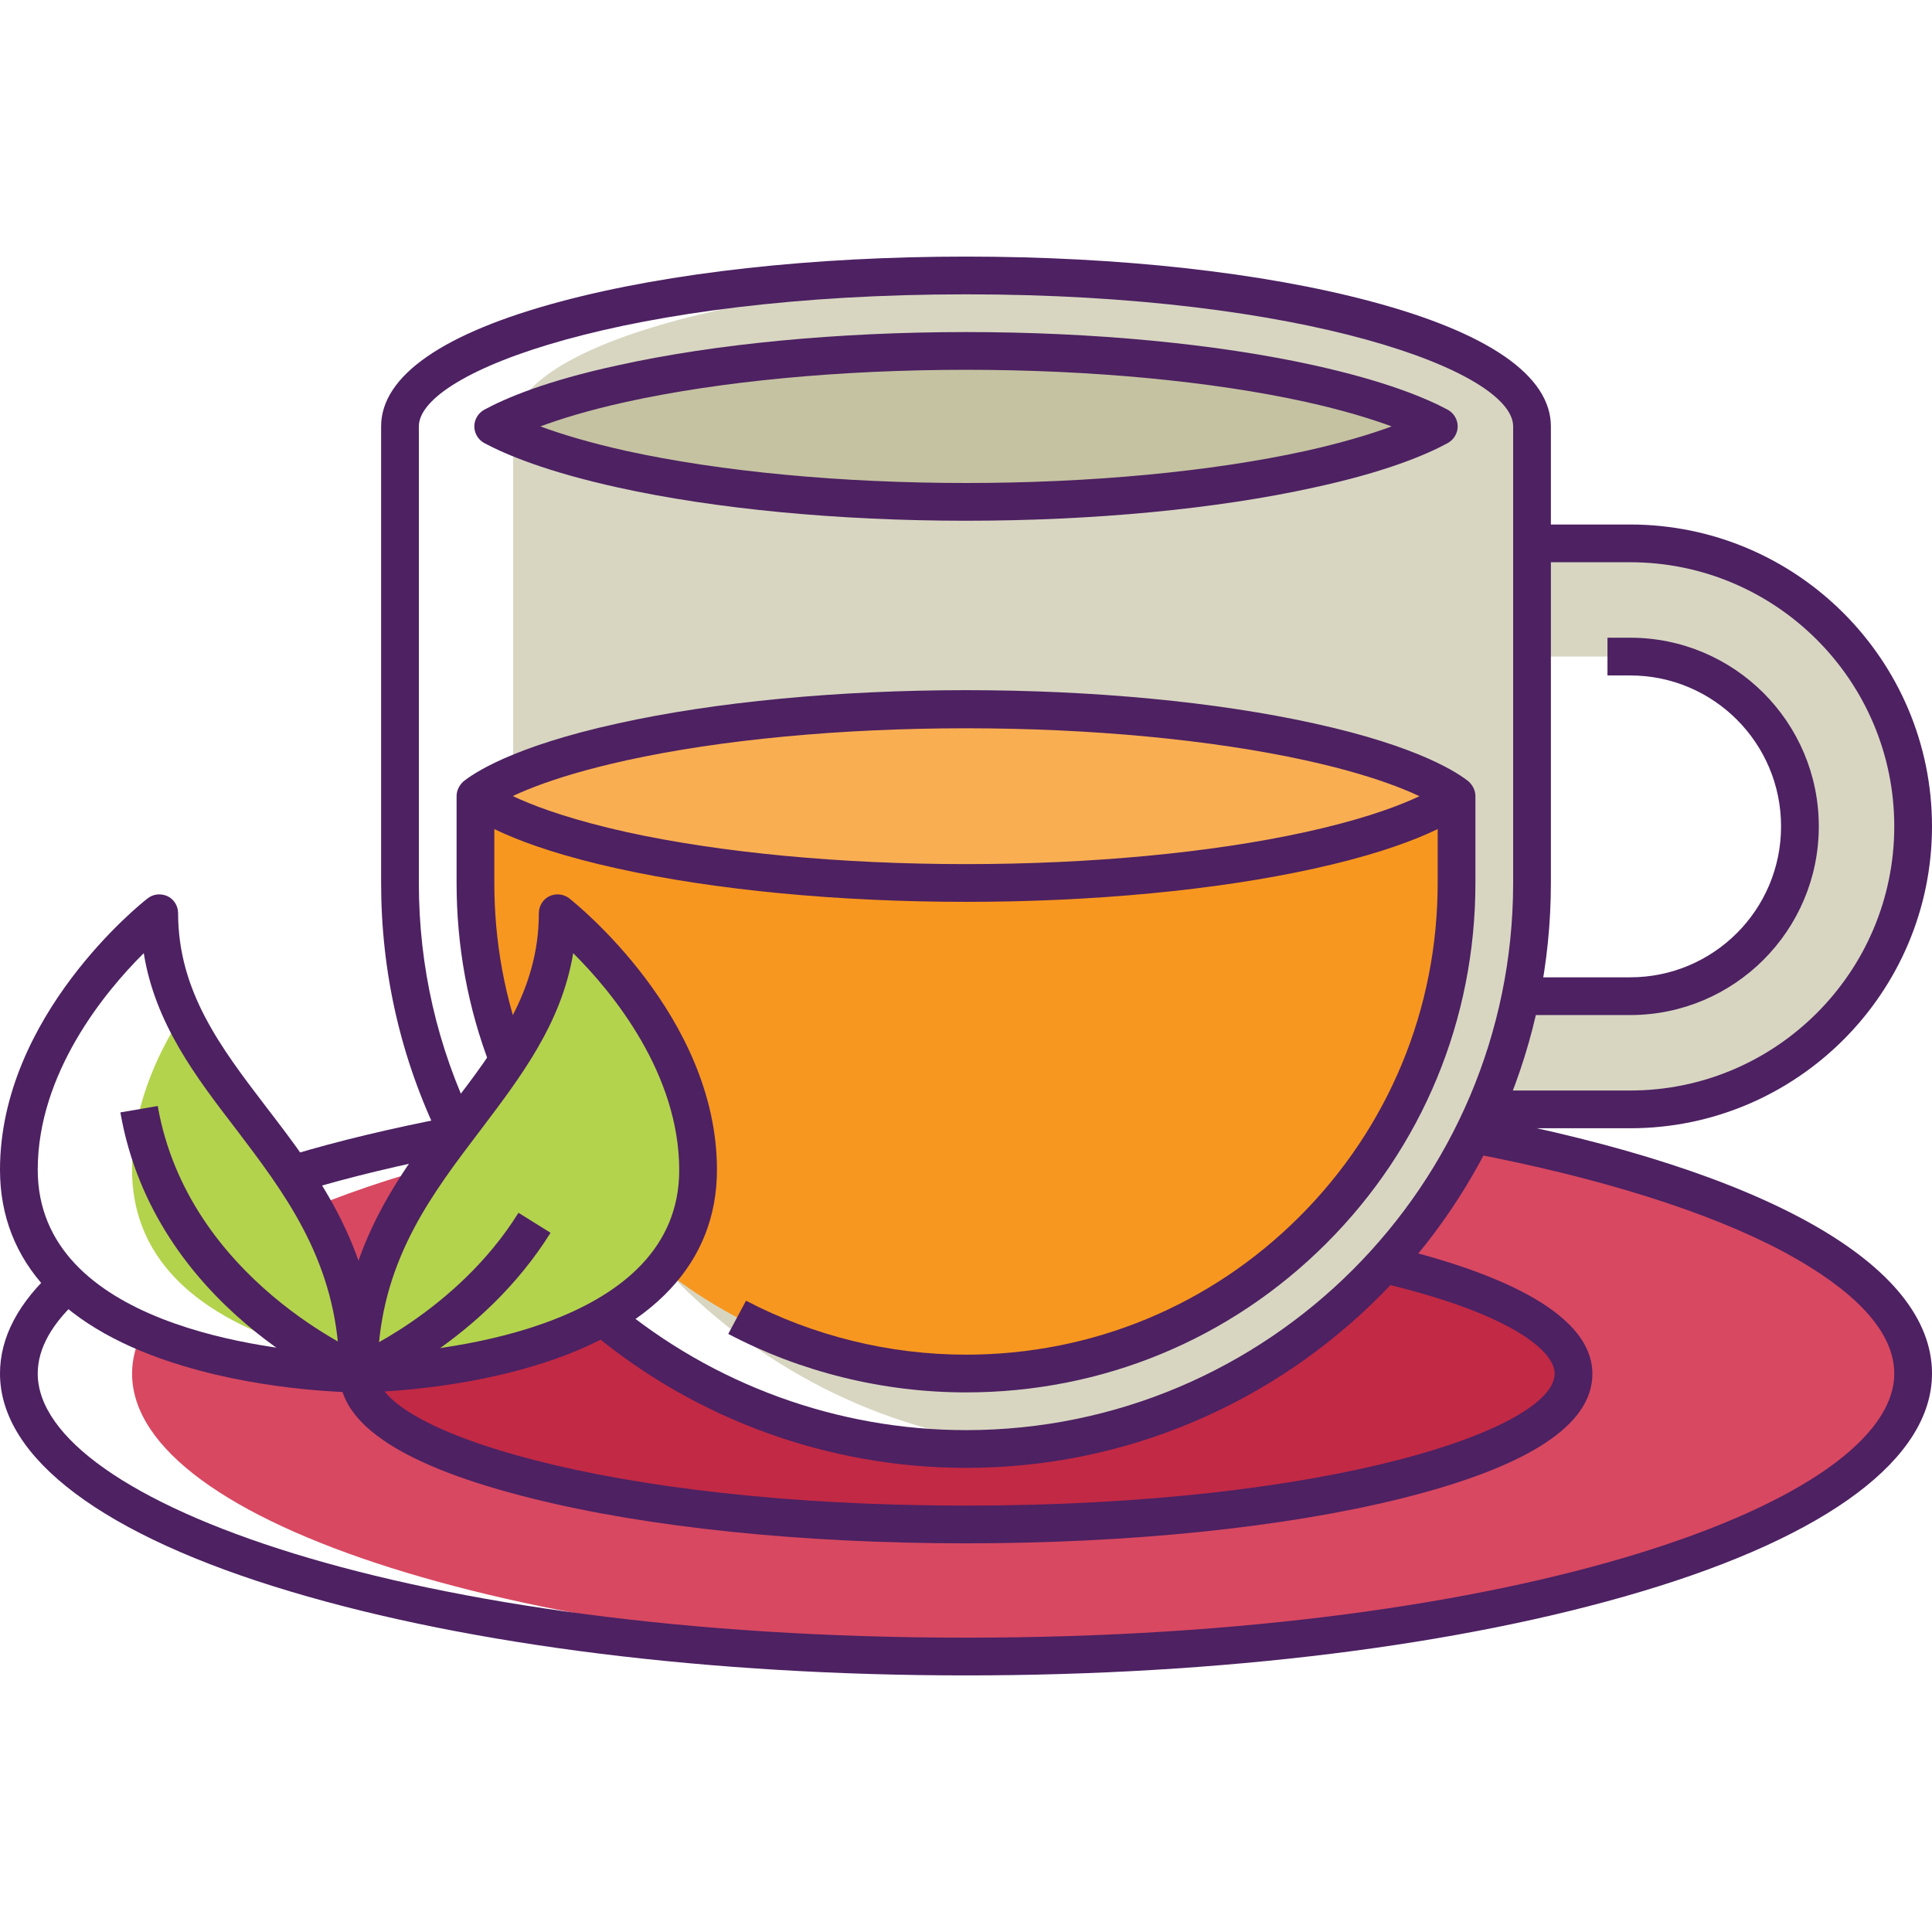 <svg id="herbal-tea" viewBox="0 0 512 512" xmlns="http://www.w3.org/2000/svg">
  <path d="M507,219L507,219c0,41.4-33.6,75-75,75h-50.5v-30H432c24.9,0,45-20.1,45-45v0c0-24.9-20.1-45-45-45h-50.5v-30H432C473.4,144,507,177.6,507,219z" fill="#d8d6c1"></path>
  <path d="M271,383.3c75.8-7.5,135-71.5,135-149.3V113c0-20.7-59.2-37.8-135-39.8c-75.8,2-135,19.1-135,39.8v121C136,311.8,195.2,375.7,271,383.3z" fill="#d8d6c1"></path>
  <path d="M390.4,300.7C365.9,350,314.9,384,256,384l0,0c-56.5,0-105.7-31.3-131.3-77.5C109,310.5,95,315,83,319.9c7,12.2,12,26.2,12,44.1c0,0-31.5,0-57.2-11.2C36,356.5,35,360.2,35,364c0,39.9,104.4,72.5,236,74.9c131.6-2.3,236-34.9,236-74.9C507,337.4,460.5,314,390.4,300.7z" fill="#d84861"></path>
  <path d="M366.9,335c-27.4,30.1-67,49-110.9,49l0,0c-43.9,0-83.5-18.9-110.9-49c-30.9,7.3-50.1,17.6-50.1,29c0,22.1,72.1,40,161,40s161-17.9,161-40C417,352.6,397.8,342.3,366.9,335z" fill="#c22945"></path>
  <path d="M347.1,101.7C321.7,96.1,289.4,93,256,93s-65.7,3.1-91.1,8.7c-17.6,3.9-28.3,8.2-34.2,11.3c5.9,3.2,16.6,7.5,34.2,11.3c25.4,5.6,57.7,8.7,91.1,8.7s65.7-3.1,91.1-8.7c17.6-3.9,28.3-8.2,34.2-11.3C375.4,109.8,364.7,105.5,347.1,101.7z" fill="#c5c2a1"></path>
  <path d="M347.1,196.7c-25.4-5.6-57.7-8.7-91.1-8.7s-65.7,3.1-91.1,8.7c-24.3,5.3-35.3,11.4-38.9,14.4v23c0,34.7,13.5,67.4,38.1,91.9c24.6,24.6,57.2,38.1,91.9,38.1c34.7,0,67.4-13.5,91.9-38.1S386,268.7,386,234v-23C382.4,208.1,371.4,202,347.1,196.7z" fill="#f7971f"></path>
  <path d="M386,211c-3.6,2.9-14.7,9-38.9,14.4c-25.4,5.6-57.7,8.7-91.1,8.7s-65.7-3.1-91.1-8.7c-24.2-5.3-35.3-11.4-38.9-14.4c3.6-3,14.7-9,38.9-14.4c25.4-5.6,57.7-8.7,91.1-8.7s65.7,3.1,91.1,8.7C371.3,202,382.4,208.1,386,211z" fill="#f9ae52"></path>
  <path d="M48.4 268.8C41.1 280.1 35 294.2 35 310c0 33.1 33.8 45.9 59.9 50.9C93.5 317.5 62 297.6 48.4 268.8zM95 364c0-58 52.8-74.8 52.8-122 0 0 37.2 29.2 37.2 68C185 364 95 364 95 364z" fill="#b3d34c"></path>
  <g>
    <path d="M93.1 368.6c-2.1-.9-52.2-22-61.2-73.8l9.9-1.7c8.1 46.2 54.7 66 55.2 66.2L93.1 368.6zM80.1 315.7l-2.9-9.6c12.6-3.8 26.6-7.1 41.5-10l1.9 9.8C106.1 308.7 92.4 312 80.1 315.7z" fill="#4d2162"></path>
    <path d="M256,444c-67.5,0-131.1-7.9-178.9-22.2C27.4,407,0,386.4,0,364c0-9.6,4.9-18.9,14.6-27.6l6.7,7.5C13.8,350.6,10,357.3,10,364c0,33.8,98.8,70,246,70s246-36.2,246-70c0-13.8-16-25.1-29.4-32.3c-19.9-10.6-48.6-19.6-83.2-26.2l1.9-9.8C468,310.3,512,335.2,512,364c0,22.4-27.4,43-77.1,57.8C387.1,436.1,323.5,444,256,444z" fill="#4d2162"></path>
    <path d="M256 409c-43.4 0-84.3-4.2-115-11.9-33.8-8.4-51-19.5-51-33.1h10c0 14.6 59.3 35 156 35s156-20.4 156-35c0-6.1-12.1-16.1-46.3-24.1l2.3-9.7c24.6 5.8 54 16.4 54 33.9 0 13.6-17.1 24.7-51 33.1C340.3 404.8 299.4 409 256 409zM256 138c-33.7 0-66.4-3.1-92.2-8.8-19-4.2-29.7-8.7-35.5-11.8-1.6-.9-2.6-2.6-2.6-4.4s1-3.5 2.6-4.4c5.7-3.1 16.5-7.7 35.5-11.8 25.7-5.7 58.5-8.8 92.2-8.8s66.4 3.1 92.2 8.8l0 0c19 4.2 29.7 8.7 35.5 11.8 1.6.9 2.6 2.6 2.6 4.4s-1 3.5-2.6 4.4c-5.7 3.1-16.5 7.7-35.5 11.8C322.4 134.9 289.7 138 256 138zM143.2 113c5.4 2 12.9 4.3 22.8 6.5 25.1 5.5 57 8.5 90 8.5s65-3 90-8.5c9.9-2.2 17.4-4.5 22.8-6.5-5.4-2-12.9-4.3-22.8-6.5l0 0C321 101 289 98 256 98s-65 3-90 8.5C156 108.7 148.6 111 143.2 113z" fill="#4d2162"></path>
    <path d="M256,389c-36.3,0-71.6-12.8-99.3-36l6.4-7.7c26,21.7,59,33.7,92.9,33.7c80,0,145-65,145-145V113c0-14.6-55.2-35-145-35s-145,20.4-145,35v121c0,22.2,4.9,43.5,14.5,63.3l-9,4.4C106.2,280.5,101,257.7,101,234V113c0-13.4,16.5-24.8,47.6-33.1C177.4,72.2,215.5,68,256,68s78.6,4.2,107.4,11.9C394.5,88.2,411,99.6,411,113v121C411,319.5,341.5,389,256,389z" fill="#4d2162"></path>
    <path d="M256,369c-22,0-43.8-5.4-63-15.5l4.7-8.8C215.5,354,235.6,359,256,359c33.4,0,64.8-13,88.4-36.6s36.6-55,36.6-88.4v-20.4c-3.7-2.3-13.6-7.4-35-12.1c-25.1-5.5-57-8.5-90-8.5s-65,3-90,8.5c-21.3,4.7-31.2,9.7-35,12.1V234c0,15.6,2.8,30.8,8.3,45.1l-9.3,3.6c-6-15.5-9-31.9-9-48.7v-23c0-1.5,0.7-2.9,1.8-3.9c2.5-2,12.7-9.2,41-15.4c25.7-5.7,58.5-8.8,92.2-8.8s66.4,3.1,92.2,8.8c28.3,6.2,38.5,13.4,41,15.4c1.1,1,1.8,2.4,1.8,3.9v23c0,36.1-14,70-39.5,95.5C326,355,292.1,369,256,369z" fill="#4d2162"></path>
    <path d="M256 239c-33.7 0-66.4-3.1-92.2-8.8-28.3-6.2-38.5-13.4-41-15.4l6.4-7.7c.9.7 9.4 7.3 36.8 13.4 25 5.5 57 8.5 90 8.5s65-3 90-8.5c27.3-6 35.9-12.6 36.8-13.4l6.4 7.7c-2.5 2-12.7 9.2-41 15.4C322.4 235.9 289.7 239 256 239zM432 299h-38.5v-10H432c38.6 0 70-31.4 70-70s-31.4-70-70-70h-26v-10h26c44.1 0 80 35.9 80 80S476.1 299 432 299z" fill="#4d2162"></path>
    <path d="M432 269h-29v-10h29c22.1 0 40-17.9 40-40s-17.9-40-40-40h-6v-10h6c27.6 0 50 22.4 50 50S459.6 269 432 269zM95 369c-.9 0-23.5-.1-46.4-7C16.8 352.5 0 334.5 0 310c0-40.8 37.5-70.7 39.1-71.9 1.5-1.2 3.5-1.4 5.3-.6 1.7.8 2.8 2.6 2.8 4.5 0 20.7 11.3 35.6 23.3 51.3C84.4 311.4 100 331.8 100 364 100 366.8 97.8 369 95 369zM38.1 252.6C27.7 262.9 10 284.5 10 310c0 41.3 61.4 47.8 79.8 48.8-1.6-25.8-14.6-42.9-27.2-59.5C52 285.5 41.1 271.3 38.1 252.6z" fill="#4d2162"></path>
    <path d="M96.9,368.6l-3.8-9.3L95,364l-1.9-4.6c0.3-0.1,28-11.8,44.3-38l8.5,5.3C127.8,355.7,98.2,368.1,96.9,368.6z" fill="#4d2162"></path>
    <path d="M95,369c-2.8,0-5-2.2-5-5c0-32.2,15.6-52.6,29.5-70.7c12-15.7,23.3-30.6,23.3-51.3c0-1.9,1.1-3.7,2.8-4.5c1.7-0.8,3.8-0.6,5.3,0.6c1.6,1.3,39.1,31.2,39.1,71.9c0,24.5-16.8,42.5-48.6,52C118.5,368.9,95.9,369,95,369z M151.9,252.6c-3.1,18.7-14,32.9-24.5,46.8c-12.6,16.6-25.7,33.6-27.2,59.5c18.4-1,79.8-7.5,79.8-48.8C180,284.5,162.3,262.9,151.9,252.6z" fill="#4d2162"></path>
  </g>
</svg>
